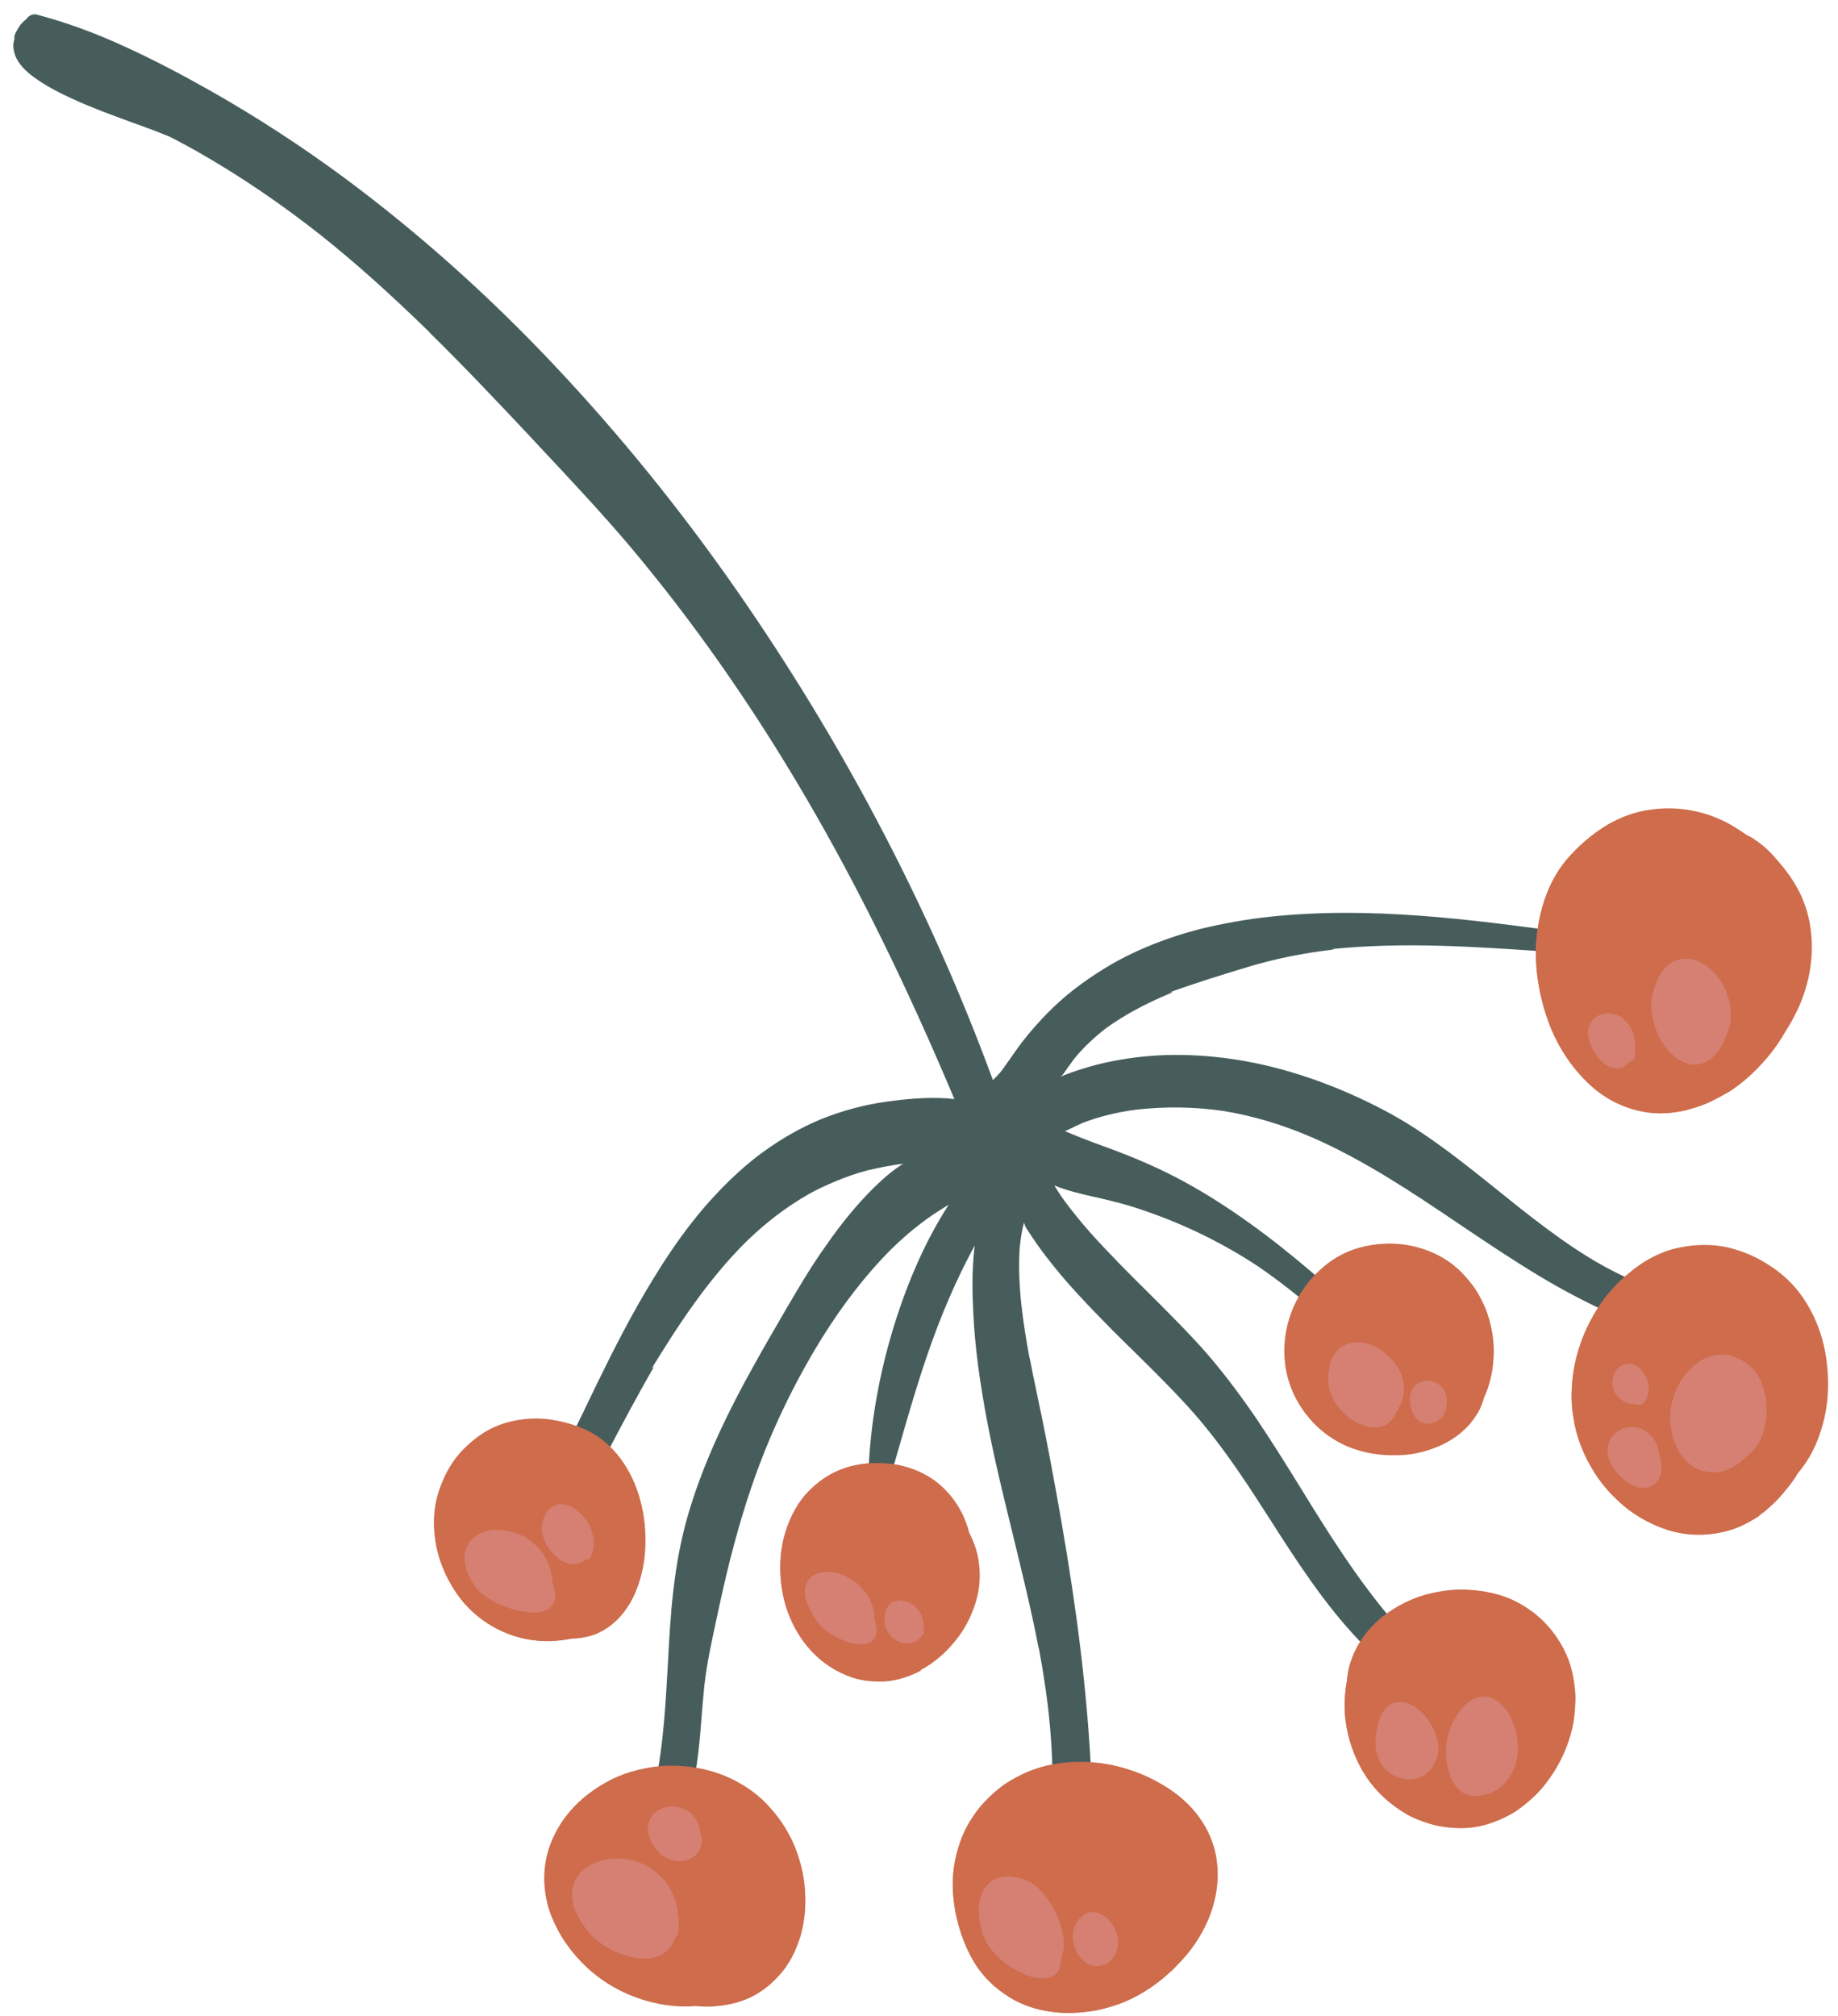 <?xml version="1.0" encoding="UTF-8"?> <svg xmlns="http://www.w3.org/2000/svg" width="93" height="102" viewBox="0 0 93 102" fill="none"> <path d="M54.95 91.14C55.14 91.06 55.26 90.87 55.25 90.67C55.12 87.01 54.71 83.09 53.99 78.68C53.64 76.51 53.24 74.38 52.93 72.77C52.8 72.1 52.66 71.43 52.52 70.77L52.44 70.38C52.32 69.83 52.21 69.29 52.11 68.75L52.08 68.65C51.76 66.9 51.48 65.03 51.59 63.18C51.64 62.67 51.71 62.24 51.81 61.86L51.89 62.08L52.19 62.54C52.54 63.07 52.9 63.55 53.28 64.02C54.04 64.97 54.86 65.84 55.57 66.57C56.05 67.07 56.53 67.55 57.02 68.03L57.33 68.33L57.44 68.44C58.39 69.38 59.47 70.44 60.43 71.53C61.19 72.4 61.92 73.36 62.68 74.47C63.2 75.22 63.69 75.99 64.18 76.75L64.31 76.95L64.77 77.67C66.12 79.76 67.6 81.95 69.52 83.75C69.65 83.87 69.85 83.9 70.02 83.83C70.08 83.8 70.14 83.76 70.19 83.7C70.21 83.68 70.23 83.65 70.26 83.61C70.43 83.45 70.57 83.31 70.71 83.15C70.77 83.09 70.8 82.99 70.8 82.89C70.85 82.82 70.88 82.71 70.87 82.62C70.87 82.46 70.78 82.36 70.71 82.28L70.57 82.12C68.71 79.98 67.16 77.48 65.8 75.27C65.01 73.99 64.29 72.84 63.52 71.7C62.89 70.78 62.26 69.93 61.64 69.17C60.9 68.25 60.09 67.41 59.54 66.85C59.03 66.33 58.52 65.81 58 65.3C57.21 64.52 56.13 63.44 55.16 62.36C54.7 61.84 54.29 61.33 53.9 60.81C53.7 60.54 53.52 60.27 53.35 59.98C53.98 60.24 54.67 60.4 55.28 60.54L55.38 60.56C55.83 60.66 56.27 60.77 56.69 60.88C57.18 61.01 57.67 61.17 58.15 61.34C60.1 62.03 61.96 62.95 63.68 64.09C64.67 64.77 65.62 65.51 66.51 66.29C66.64 66.41 66.84 66.44 67.02 66.37C67.08 66.34 67.14 66.3 67.19 66.25C67.3 66.13 67.34 65.96 67.29 65.79C67.38 65.71 67.42 65.59 67.41 65.46C67.41 65.33 67.35 65.21 67.25 65.13C64.91 63.06 62.87 61.53 60.83 60.31C59.68 59.62 58.44 59.01 57.16 58.5C56.69 58.31 56.22 58.13 55.74 57.96C55.11 57.73 54.49 57.49 53.88 57.23L54.07 57.15C54.29 57.04 54.52 56.93 54.77 56.82C55.6 56.5 56.5 56.27 57.53 56.14C58.99 55.98 60.45 56 61.89 56.21C63.39 56.45 64.93 56.91 66.46 57.58C69.09 58.74 71.47 60.34 73.77 61.89L74.02 62.06C75.21 62.86 76.48 63.71 77.8 64.51C79.12 65.31 80.47 66.01 81.79 66.59C81.88 66.63 81.99 66.62 82.12 66.57C82.27 66.49 82.36 66.39 82.4 66.26C82.45 66.23 82.51 66.21 82.57 66.18C82.57 66.18 82.66 66.14 82.71 66.13C82.86 66.07 82.97 65.93 82.99 65.75C83.09 65.71 83.17 65.6 83.2 65.49C83.23 65.36 83.22 65.23 83.16 65.11C83.1 65 83.01 64.95 82.88 64.89C82.72 64.83 82.55 64.76 82.4 64.69C80.49 63.83 78.8 62.62 76.85 61.08L75.84 60.27C74.58 59.26 73.16 58.11 71.66 57.13C70.8 56.57 69.87 56.06 68.81 55.57C67.76 55.08 66.7 54.67 65.64 54.34C63.44 53.65 61.23 53.33 59.07 53.38C58.01 53.41 56.94 53.54 55.87 53.78C55.13 53.95 54.39 54.18 53.67 54.47L53.78 54.37C53.97 54.1 54.16 53.83 54.36 53.56C54.81 53.01 55.33 52.52 55.94 52.04C56.85 51.38 57.9 50.81 59.16 50.28L59.34 50.2H59.21C60.5 49.73 61.84 49.32 63.09 48.94C64.43 48.53 65.87 48.23 67.5 48.04L67.39 48.02C70.99 47.65 74.63 47.9 78.15 48.14H78.25L78.68 48.18C78.74 48.18 78.81 48.18 78.87 48.15C78.9 48.14 78.93 48.12 78.97 48.1L79.1 48.12C79.15 48.14 79.21 48.12 79.29 48.1C79.36 48.07 79.42 48.03 79.45 47.99C79.54 47.9 79.59 47.78 79.59 47.65C79.59 47.53 79.54 47.4 79.45 47.31C79.35 47.2 79.24 47.17 79.11 47.16C74.54 46.54 69.37 45.84 64.29 46.38C63.06 46.51 61.85 46.73 60.7 47.01C59.82 47.24 58.93 47.53 58.07 47.89C57.83 47.99 57.58 48.1 57.35 48.21C56.34 48.68 55.32 49.31 54.32 50.08C53.41 50.79 52.56 51.65 51.72 52.72C51.52 52.98 51.33 53.26 51.14 53.53L51.07 53.63L51.01 53.71C50.88 53.89 50.76 54.08 50.62 54.25C50.5 54.39 50.37 54.52 50.24 54.65C47.05 45.97 42.68 37.64 37.29 29.89C34.46 25.82 31.37 22.01 28.13 18.57C24.77 14.99 21.18 11.79 17.48 9.04C15.32 7.44 13 5.92 10.57 4.55C9.1 3.72 7.72 3 6.34 2.37C4.78 1.65 3.31 1.12 1.83 0.73C1.75 0.71 1.67 0.73 1.58 0.76C1.52 0.78 1.49 0.81 1.46 0.83C1.41 0.86 1.38 0.9 1.35 0.95C1.16 1.1 1.03 1.24 0.92 1.43C0.88 1.48 0.86 1.54 0.83 1.59C0.74 1.74 0.71 1.85 0.73 1.98C0.71 2.06 0.69 2.1 0.69 2.15C0.65 2.36 0.69 2.55 0.75 2.75C0.8 2.91 0.89 3.08 1.03 3.26C1.17 3.45 1.35 3.61 1.49 3.73C1.67 3.88 1.87 4.02 2.07 4.15C2.5 4.43 2.99 4.69 3.6 4.97C4.61 5.44 5.69 5.83 6.72 6.21L7 6.31C7.44 6.47 7.88 6.63 8.32 6.81C8.47 6.86 8.61 6.93 8.75 7C9.16 7.21 9.56 7.43 9.97 7.66C12.13 8.89 14.22 10.31 16.22 11.89C17.93 13.25 19.67 14.8 21.7 16.78L21.76 16.85C23.49 18.55 25.19 20.35 26.63 21.88L27.31 22.61L27.46 22.77C28.92 24.33 30.43 25.94 31.83 27.59C35.01 31.36 38.03 35.65 40.78 40.36C43.43 44.89 45.88 49.88 48.29 55.61C47.36 55.5 46.3 55.54 44.85 55.74C43.72 55.9 42.59 56.2 41.49 56.65C40.53 57.05 39.56 57.6 38.62 58.28C37.82 58.86 37.02 59.58 36.18 60.48C34.51 62.26 33.22 64.37 32.29 66C31.28 67.78 30.37 69.66 29.57 71.33L29.53 71.42L29.23 72.03L28.89 72.73C28.78 72.96 28.91 73.23 29.11 73.34C29.12 73.42 29.18 73.51 29.26 73.57C29.36 73.66 29.45 73.73 29.55 73.78C29.68 73.85 29.81 73.9 29.99 73.94C30.07 73.96 30.17 73.95 30.25 73.92C30.29 73.9 30.32 73.89 30.35 73.86C30.55 73.78 30.62 73.7 30.68 73.59L30.77 73.41C31.5 72.02 32.29 70.54 33.09 69.15L32.98 69.23C34.31 67.06 35.79 64.78 37.75 62.83C38.77 61.84 39.8 61.06 40.9 60.43C41.32 60.19 41.78 59.98 42.25 59.78C42.77 59.56 43.32 59.37 43.88 59.22C44.47 59.08 45.08 58.96 45.7 58.88C45.22 59.18 44.76 59.56 44.21 60.1C43.39 60.91 42.6 61.86 41.81 63C41.05 64.06 40.4 65.17 39.79 66.21C39.17 67.27 38.56 68.33 37.97 69.4C36.47 72.12 35.46 74.43 34.81 76.66C34.47 77.83 34.23 79.08 34.07 80.47C33.92 81.75 33.85 83.11 33.8 84.09L33.78 84.4C33.65 86.82 33.5 88.99 32.96 91.14C32.93 91.27 32.98 91.41 33.05 91.5C33.13 91.6 33.25 91.67 33.38 91.69C33.47 91.7 33.56 91.69 33.63 91.66C33.66 91.65 33.7 91.63 33.73 91.61C33.73 91.72 33.84 91.89 34.02 91.96C34.14 92.01 34.27 92.01 34.4 91.96C34.52 91.91 34.61 91.82 34.66 91.7C35.24 90.13 35.38 88.46 35.5 86.84C35.54 86.32 35.59 85.79 35.64 85.28C35.76 84.2 36 83.1 36.21 82.12L36.28 81.79C36.58 80.39 36.86 79.18 37.16 78.08C37.68 76.15 38.25 74.47 38.9 72.92C39.49 71.51 40.19 70.09 40.99 68.7C42.26 66.5 43.6 64.71 45.09 63.21C46.03 62.29 46.98 61.55 48 60.96C46.9 62.66 45.99 64.68 45.27 66.97C44.47 69.54 44.02 72.12 43.94 74.62C43.94 74.73 43.94 74.85 44.03 74.97C44.03 75.03 44.03 75.07 44.05 75.1C44.09 75.21 44.19 75.31 44.31 75.37C44.43 75.42 44.56 75.42 44.68 75.37C44.79 75.33 44.91 75.23 44.95 75.1L45.26 74.02L45.3 73.88L45.35 73.71C45.83 72.04 46.32 70.31 46.89 68.64C47.6 66.56 48.39 64.72 49.32 63.02C49.16 64.24 49.2 65.52 49.25 66.49C49.33 68.11 49.56 69.89 49.98 72.08C50.35 74 50.84 75.98 51.27 77.73L51.3 77.86C51.71 79.54 52.18 81.45 52.54 83.32L52.57 83.42C53.07 86.08 53.29 88.43 53.25 90.61C53.23 90.64 53.22 90.69 53.22 90.74C53.21 90.86 53.25 91 53.35 91.11C53.43 91.21 53.54 91.26 53.66 91.26H54.06H54.22H54.38C54.46 91.26 54.54 91.26 54.61 91.22C54.65 91.2 54.69 91.18 54.73 91.15C54.8 91.15 54.85 91.15 54.91 91.12" fill="#465D5C"></path> <path d="M86.26 55.86C86.61 55.72 86.98 55.53 87.39 55.28C88.1 54.84 88.76 54.26 89.41 53.49C89.76 53.08 90.08 52.62 90.36 52.11C90.63 51.7 90.87 51.25 91.07 50.76L91.14 50.58C91.71 49.11 91.8 47.54 91.41 46.17C91.34 45.91 91.25 45.66 91.14 45.41C91 45.1 90.83 44.8 90.69 44.58C90.47 44.23 90.18 43.86 89.82 43.45C89.46 43.04 89.11 42.72 88.74 42.49C88.62 42.41 88.5 42.35 88.37 42.29C88.11 42.1 87.82 41.91 87.51 41.74C86.29 41.06 84.88 40.79 83.54 40.99C83.06 41.05 82.58 41.19 82.11 41.38C81.89 41.47 81.67 41.58 81.46 41.69C80.76 42.08 80.11 42.6 79.47 43.28C78.34 44.49 77.93 46.03 77.79 47.1C77.61 48.47 77.77 49.97 78.25 51.42C78.7 52.8 79.48 54.01 80.49 54.93C81.32 55.69 82.38 56.17 83.45 56.3C84 56.37 84.6 56.33 85.22 56.19C85.61 56.09 85.94 55.99 86.25 55.86" fill="#D58072"></path> <path d="M87.95 77.24C88.29 77.1 88.64 76.91 88.99 76.67C89.48 76.32 89.95 75.87 90.38 75.34C90.57 75.11 90.76 74.85 90.95 74.54C91.06 74.41 91.16 74.28 91.26 74.14C91.73 73.46 92.08 72.66 92.28 71.76C92.47 70.93 92.52 70.04 92.42 69.1C92.32 68.2 92.08 67.34 91.71 66.56C91.32 65.74 90.8 65.06 90.17 64.53C89.86 64.26 89.46 63.99 88.95 63.72C88.53 63.49 88.04 63.31 87.51 63.17C86.67 62.96 85.73 62.96 84.79 63.19C84.54 63.25 84.29 63.33 84.03 63.44C83.46 63.68 82.92 64.01 82.42 64.43C80.97 65.61 79.94 67.41 79.62 69.37C79.55 69.79 79.52 70.24 79.52 70.7C79.52 71.11 79.57 71.54 79.68 72.1C79.84 72.89 80.16 73.68 80.65 74.47C81.08 75.16 81.65 75.79 82.29 76.3C82.91 76.79 83.62 77.16 84.39 77.41C85.12 77.64 85.92 77.7 86.68 77.6C87.12 77.54 87.54 77.43 87.93 77.26" fill="#D58072"></path> <path d="M72.71 73.19C72.8 73.15 72.88 73.12 72.96 73.08C73.3 72.92 73.6 72.73 73.88 72.5C74.02 72.38 74.16 72.25 74.28 72.12C74.42 71.97 74.55 71.79 74.66 71.62C74.84 71.35 74.98 71.04 75.08 70.68C75.35 70.11 75.51 69.45 75.56 68.69C75.6 67.99 75.5 67.23 75.25 66.5C75.14 66.19 75 65.87 74.8 65.51C74.64 65.21 74.42 64.91 74.1 64.56C73.61 64 72.95 63.56 72.2 63.28C71.31 62.94 70.33 62.85 69.38 63.02C68.99 63.08 68.62 63.19 68.27 63.33C67.76 63.54 67.29 63.84 66.88 64.2C65.52 65.39 64.83 67.25 65.07 69.06C65.31 70.9 66.58 72.52 68.32 73.21C69.02 73.49 69.82 73.63 70.68 73.61C71.37 73.6 72.07 73.45 72.7 73.19" fill="#D58072"></path> <path d="M75.81 92.08C76.03 91.99 76.25 91.88 76.45 91.77C76.86 91.54 77.22 91.24 77.49 91C77.81 90.72 78.11 90.38 78.41 89.95C78.94 89.21 79.31 88.37 79.53 87.46C79.62 87.07 79.67 86.65 79.69 86.16C79.71 85.73 79.67 85.27 79.56 84.74C79.39 83.87 78.95 83 78.31 82.29C77.82 81.74 77.21 81.29 76.5 80.96C75.86 80.67 75.15 80.51 74.33 80.46C73.65 80.41 72.91 80.49 72.14 80.7C71.9 80.77 71.66 80.85 71.42 80.95C71 81.12 70.59 81.35 70.19 81.63C69.62 82.03 69.14 82.55 68.76 83.17C68.61 83.42 68.48 83.71 68.34 84.1C68.25 84.36 68.19 84.67 68.15 85.06C68.09 85.36 68.06 85.68 68.04 86.03C68.02 86.46 68.05 86.91 68.14 87.41C68.31 88.31 68.64 89.15 69.14 89.9C69.63 90.64 70.31 91.27 71.11 91.74C71.44 91.94 71.84 92.1 72.36 92.26C72.81 92.39 73.31 92.47 73.85 92.47C74.48 92.47 75.13 92.35 75.79 92.07" fill="#D58072"></path> <path d="M56.88 101.28C57.73 100.93 58.54 100.39 59.24 99.74C59.37 99.62 59.49 99.49 59.61 99.36C59.69 99.29 59.76 99.21 59.83 99.13C60.43 98.48 60.92 97.68 61.24 96.82C61.55 95.95 61.66 95.09 61.56 94.26C61.46 93.39 61.11 92.55 60.55 91.81C59.97 91.06 59.13 90.43 58.06 89.93C57.21 89.54 56.33 89.29 55.43 89.2C54.61 89.12 53.77 89.17 52.93 89.37C52.61 89.45 52.31 89.55 52.02 89.67C51.61 89.84 51.2 90.07 50.8 90.34C50.51 90.55 50.24 90.78 49.95 91.06C49.68 91.33 49.45 91.61 49.2 91.99C48.8 92.58 48.5 93.34 48.33 94.16C48.17 94.97 48.18 95.85 48.36 96.75C48.55 97.74 48.89 98.62 49.36 99.37C49.77 100.02 50.34 100.58 51.06 101.03C51.67 101.41 52.41 101.67 53.19 101.78C53.91 101.88 54.68 101.86 55.53 101.69C55.99 101.6 56.44 101.46 56.87 101.28" fill="#D58072"></path> <path d="M46.13 84.69C46.28 84.63 46.43 84.56 46.57 84.48C47.22 84.15 47.83 83.63 48.35 82.97C48.83 82.37 49.2 81.63 49.4 80.85C49.55 80.29 49.58 79.67 49.5 79.07C49.44 78.56 49.27 78.06 49.01 77.56C48.96 77.4 48.91 77.23 48.85 77.07C48.6 76.38 48.2 75.77 47.67 75.26C47.17 74.77 46.48 74.4 45.69 74.19C45.34 74.1 44.95 74.05 44.46 74.04C44.01 74.02 43.54 74.07 43.02 74.2C42.82 74.25 42.62 74.32 42.43 74.4C41.87 74.63 41.35 75 40.9 75.46C40.38 75.99 39.99 76.69 39.72 77.56C39.49 78.32 39.42 79.17 39.51 80.04C39.69 81.83 40.61 83.43 41.97 84.31C42.3 84.53 42.67 84.71 43.08 84.85C43.44 84.98 43.83 85.04 44.31 85.05C44.88 85.07 45.49 84.95 46.11 84.69" fill="#D58072"></path> <path d="M37.78 101.12C38.41 100.86 38.98 100.44 39.45 99.9C39.9 99.39 40.25 98.73 40.5 97.93C40.7 97.24 40.78 96.46 40.72 95.63C40.67 94.85 40.47 94.05 40.14 93.3C39.81 92.54 39.35 91.86 38.76 91.26C38.2 90.68 37.47 90.2 36.64 89.86C35.9 89.56 35.09 89.39 34.22 89.36C33.48 89.33 32.69 89.44 31.89 89.68C31.69 89.74 31.5 89.81 31.31 89.89C30.8 90.1 30.32 90.38 29.88 90.71C28.65 91.61 27.83 92.92 27.61 94.3C27.5 95.04 27.56 95.81 27.79 96.58C27.89 96.91 28.05 97.27 28.28 97.71C28.49 98.1 28.75 98.48 29.09 98.89C30.16 100.16 31.67 101.05 33.35 101.37C33.95 101.49 34.57 101.53 35.18 101.48C35.6 101.51 35.96 101.51 36.3 101.48C36.75 101.44 37.18 101.34 37.58 101.19C37.64 101.17 37.71 101.14 37.77 101.12" fill="#D58072"></path> <path d="M30.18 82.65C30.73 82.42 31.22 82.02 31.61 81.49C32.01 80.95 32.31 80.27 32.48 79.47C32.64 78.75 32.68 77.96 32.6 77.12C32.43 75.41 31.7 73.9 30.6 72.97C30.35 72.76 30.04 72.56 29.67 72.38C29.2 72.16 28.69 72 28.16 71.89C27.3 71.72 26.39 71.76 25.52 72.03C25.39 72.07 25.27 72.12 25.14 72.17C24.53 72.42 23.97 72.82 23.45 73.34C22.92 73.87 22.5 74.58 22.22 75.44C21.96 76.21 21.9 77.08 22.04 77.97C22.18 78.89 22.54 79.78 23.11 80.62C24.03 81.95 25.54 82.84 27.14 83C27.71 83.06 28.3 83.02 28.89 82.9C29.28 82.9 29.65 82.83 29.98 82.72C30.04 82.7 30.1 82.67 30.16 82.65" fill="#D58072"></path> <path d="M87.4 55.3C88.12 54.85 88.78 54.27 89.43 53.5C89.78 53.09 90.1 52.62 90.39 52.11C90.65 51.71 90.89 51.26 91.1 50.76L91.17 50.58C91.74 49.11 91.83 47.54 91.44 46.15C91.37 45.89 91.27 45.64 91.17 45.39C91.03 45.08 90.86 44.78 90.72 44.56C90.5 44.21 90.21 43.84 89.85 43.43C89.49 43.01 89.13 42.7 88.77 42.47C88.65 42.38 88.53 42.32 88.4 42.26C88.14 42.08 87.85 41.89 87.54 41.71C86.32 41.03 84.91 40.77 83.56 40.96C83.07 41.02 82.59 41.15 82.12 41.34C81.9 41.43 81.68 41.54 81.47 41.65C80.77 42.05 80.11 42.57 79.48 43.25C78.34 44.46 77.94 46 77.79 47.08C77.6 48.45 77.76 49.95 78.25 51.41C78.7 52.78 79.48 54 80.49 54.92C81.33 55.69 82.39 56.17 83.47 56.29C84.02 56.36 84.62 56.32 85.25 56.19C85.66 56.08 85.99 55.98 86.28 55.86C86.61 55.72 86.98 55.53 87.41 55.28M85.43 48.51C85.7 48.54 85.96 48.63 86.2 48.78C86.44 48.93 86.66 49.12 86.84 49.34C87.05 49.59 87.23 49.88 87.35 50.19C87.47 50.48 87.55 50.8 87.57 51.11C87.59 51.46 87.57 51.81 87.45 52.14C87.41 52.26 87.37 52.37 87.32 52.47C87.3 52.54 87.28 52.6 87.25 52.66C87.16 52.84 87.06 53.03 86.93 53.2C86.82 53.33 86.7 53.47 86.57 53.57C86.47 53.64 86.35 53.72 86.24 53.77L86.18 53.79C86.03 53.84 85.88 53.87 85.72 53.87C85.59 53.87 85.45 53.84 85.32 53.8C85.03 53.7 84.79 53.53 84.57 53.32C84.31 53.07 84.1 52.76 83.94 52.44C83.78 52.12 83.66 51.77 83.6 51.42C83.54 51.05 83.53 50.66 83.62 50.29C83.72 49.93 83.83 49.56 84.04 49.25C84.21 49 84.42 48.76 84.7 48.63L84.76 48.61C84.96 48.53 85.19 48.49 85.41 48.51M82.41 53.75C82.36 53.81 82.3 53.87 82.24 53.92C82.18 53.96 82.12 53.99 82.07 54.01C82.04 54.02 82.01 54.03 81.98 54.04C81.9 54.06 81.82 54.07 81.75 54.06C81.54 54.04 81.34 53.95 81.17 53.82C80.94 53.62 80.75 53.39 80.61 53.13C80.55 53.02 80.49 52.91 80.45 52.79C80.42 52.69 80.39 52.6 80.37 52.5C80.34 52.31 80.34 52.12 80.4 51.93C80.46 51.78 80.54 51.63 80.67 51.52C80.8 51.41 80.94 51.34 81.1 51.3C81.19 51.28 81.28 51.27 81.37 51.27C81.45 51.27 81.52 51.27 81.6 51.29C81.77 51.33 81.95 51.4 82.09 51.51C82.25 51.64 82.38 51.78 82.49 51.96C82.61 52.17 82.69 52.41 82.72 52.66C82.75 52.94 82.74 53.21 82.71 53.5C82.7 53.61 82.6 53.7 82.49 53.7C82.47 53.73 82.45 53.75 82.43 53.78" fill="#CE6C4C"></path> <path d="M89.01 76.69C89.5 76.33 89.98 75.88 90.4 75.34C90.58 75.13 90.77 74.88 90.97 74.54C91.07 74.41 91.18 74.28 91.28 74.14C91.76 73.47 92.1 72.66 92.31 71.75C92.5 70.93 92.55 70.04 92.45 69.09C92.36 68.18 92.12 67.32 91.74 66.54C91.34 65.72 90.82 65.03 90.19 64.51C89.89 64.25 89.49 63.98 88.97 63.69C88.55 63.47 88.06 63.28 87.53 63.14C86.69 62.93 85.74 62.94 84.8 63.16C84.54 63.22 84.29 63.3 84.04 63.41C83.48 63.64 82.93 63.98 82.43 64.41C80.97 65.59 79.95 67.39 79.62 69.36C79.55 69.78 79.52 70.23 79.52 70.69C79.52 71.11 79.57 71.54 79.68 72.09C79.84 72.88 80.17 73.68 80.65 74.46C81.08 75.15 81.65 75.78 82.3 76.3C82.92 76.79 83.63 77.17 84.41 77.42C85.14 77.65 85.94 77.71 86.71 77.6C87.16 77.54 87.58 77.43 87.97 77.27C88.28 77.14 88.63 76.95 89.02 76.7M86.51 68.63C86.62 68.6 86.73 68.56 86.85 68.55C86.93 68.54 87.02 68.53 87.1 68.54C87.29 68.54 87.47 68.56 87.65 68.62C87.84 68.68 88.03 68.76 88.21 68.87C88.37 68.97 88.54 69.09 88.67 69.23C88.82 69.39 88.94 69.57 89.04 69.76C89.13 69.95 89.21 70.15 89.26 70.35C89.37 70.74 89.41 71.16 89.38 71.56C89.36 71.82 89.32 72.07 89.26 72.32C89.21 72.51 89.15 72.7 89.06 72.87C88.98 73.03 88.88 73.2 88.76 73.34C88.7 73.4 88.65 73.47 88.59 73.52C88.52 73.59 88.44 73.64 88.37 73.7C88.37 73.7 88.35 73.71 88.34 73.72C88.29 73.78 88.23 73.84 88.17 73.89C88.04 74 87.91 74.1 87.76 74.19C87.68 74.24 87.59 74.28 87.5 74.32C87.42 74.35 87.35 74.38 87.27 74.41C87.13 74.45 86.98 74.49 86.83 74.49C86.69 74.49 86.54 74.5 86.4 74.47C86.25 74.45 86.11 74.41 85.98 74.36C85.67 74.23 85.39 74.03 85.18 73.76C85.07 73.63 84.97 73.48 84.89 73.33C84.8 73.14 84.72 72.96 84.66 72.75C84.58 72.5 84.54 72.24 84.52 71.98C84.51 71.79 84.5 71.61 84.52 71.42C84.57 71.02 84.67 70.62 84.84 70.25C85.03 69.87 85.26 69.51 85.57 69.22C85.71 69.08 85.87 68.96 86.04 68.85C86.14 68.79 86.25 68.73 86.36 68.68C86.42 68.66 86.47 68.64 86.53 68.62M82.94 72.26C83.29 72.36 83.56 72.61 83.74 72.92C83.87 73.16 83.95 73.43 83.98 73.7C84.04 73.88 84.08 74.07 84.07 74.27C84.07 74.41 84.05 74.55 84.01 74.67C83.98 74.76 83.94 74.85 83.88 74.92C83.81 75.01 83.73 75.09 83.63 75.16C83.59 75.18 83.55 75.2 83.51 75.22C83.47 75.24 83.43 75.25 83.38 75.26C83.26 75.29 83.13 75.3 83.01 75.28C82.91 75.26 82.79 75.24 82.69 75.19C82.54 75.12 82.38 75.04 82.26 74.94C82.15 74.85 82.05 74.76 81.94 74.65C81.77 74.47 81.61 74.27 81.5 74.05C81.34 73.73 81.27 73.35 81.4 73C81.51 72.71 81.73 72.46 82.02 72.33L82.06 72.31C82.34 72.19 82.65 72.17 82.94 72.25M82.43 68.98C82.54 68.99 82.64 69.02 82.74 69.07C82.84 69.12 82.93 69.19 83.01 69.27C83.1 69.36 83.18 69.46 83.24 69.57C83.3 69.69 83.36 69.8 83.38 69.93C83.41 70.06 83.43 70.19 83.42 70.32C83.41 70.45 83.39 70.59 83.32 70.71C83.32 70.72 83.31 70.73 83.3 70.75C83.3 70.82 83.25 70.88 83.2 70.92C83.18 70.95 83.16 70.97 83.14 71C83.12 71.03 83.08 71.05 83.05 71.07C82.98 71.1 82.9 71.09 82.83 71.05C82.8 71.05 82.77 71.05 82.74 71.05C82.66 71.05 82.58 71.05 82.49 71.03C82.44 71.02 82.39 71 82.34 70.99C82.08 70.88 81.84 70.71 81.71 70.46C81.67 70.38 81.64 70.31 81.62 70.23C81.6 70.17 81.59 70.11 81.58 70.04C81.58 69.96 81.58 69.87 81.59 69.78L81.63 69.63C81.66 69.54 81.7 69.45 81.75 69.38C81.78 69.33 81.82 69.28 81.86 69.24C81.9 69.19 81.96 69.14 82.02 69.11C82.06 69.09 82.09 69.07 82.13 69.05C82.23 69.02 82.33 68.99 82.44 69" fill="#CE6C4C"></path> <path d="M72.97 73.1C73.32 72.93 73.62 72.74 73.9 72.51C74.04 72.39 74.18 72.26 74.3 72.13C74.44 71.98 74.57 71.8 74.68 71.63C74.86 71.38 75 71.06 75.1 70.69C75.37 70.11 75.53 69.46 75.57 68.69C75.62 67.98 75.51 67.22 75.27 66.49C75.17 66.18 75.02 65.87 74.82 65.5C74.65 65.19 74.42 64.89 74.11 64.55C73.62 63.99 72.96 63.54 72.2 63.26C71.3 62.93 70.32 62.84 69.37 63C68.97 63.06 68.59 63.17 68.25 63.31C67.74 63.52 67.27 63.82 66.85 64.2C65.49 65.39 64.79 67.25 65.03 69.06C65.27 70.9 66.55 72.54 68.29 73.23C69 73.51 69.8 73.65 70.66 73.63C71.36 73.63 72.06 73.48 72.69 73.22C72.78 73.18 72.86 73.15 72.94 73.11M72.68 71.91C72.68 71.91 72.61 71.95 72.58 71.97C72.5 72 72.41 72.02 72.32 72.04C72.24 72.04 72.17 72.04 72.09 72.02C72.04 72.01 71.99 71.99 71.95 71.98C71.91 71.96 71.86 71.93 71.82 71.91C71.79 71.89 71.77 71.87 71.75 71.86C71.71 71.82 71.68 71.79 71.64 71.75C71.52 71.59 71.43 71.42 71.39 71.23C71.36 71.07 71.33 70.89 71.34 70.72C71.37 70.48 71.44 70.24 71.63 70.08C71.8 69.93 72.03 69.84 72.27 69.86C72.37 69.87 72.49 69.89 72.59 69.93C72.69 69.98 72.78 70.03 72.87 70.1C72.95 70.17 73.03 70.27 73.08 70.36C73.14 70.47 73.19 70.59 73.2 70.71C73.22 70.85 73.22 71 73.2 71.14C73.18 71.23 73.16 71.32 73.13 71.41C73.1 71.49 73.07 71.56 73.03 71.64C73 71.71 72.93 71.76 72.86 71.78C72.81 71.84 72.75 71.88 72.68 71.92M68.42 67.93C68.65 67.9 68.88 67.91 69.1 67.96C69.34 68.02 69.57 68.12 69.77 68.24C69.99 68.38 70.2 68.54 70.38 68.73C70.56 68.93 70.72 69.14 70.83 69.38C70.94 69.61 71.02 69.87 71.03 70.14C71.04 70.41 71.02 70.68 70.92 70.93C70.86 71.08 70.8 71.22 70.71 71.36C70.7 71.38 70.68 71.4 70.67 71.42C70.66 71.45 70.65 71.48 70.63 71.5C70.6 71.57 70.56 71.64 70.52 71.71C70.47 71.78 70.43 71.84 70.37 71.9C70.32 71.95 70.27 72 70.21 72.03C70.16 72.06 70.11 72.1 70.05 72.12H70.03C69.92 72.17 69.8 72.21 69.68 72.22C69.53 72.22 69.37 72.22 69.23 72.19C69.1 72.16 68.97 72.12 68.84 72.07C68.68 72 68.53 71.92 68.39 71.82C68.25 71.73 68.13 71.62 68.01 71.51C67.53 71.06 67.18 70.42 67.2 69.75C67.2 69.55 67.22 69.35 67.27 69.15C67.3 69.02 67.33 68.89 67.38 68.78C67.44 68.66 67.5 68.53 67.59 68.42C67.66 68.34 67.73 68.26 67.81 68.2C67.91 68.12 68.02 68.06 68.14 68.01C68.23 67.97 68.32 67.95 68.41 67.93" fill="#CE6C4C"></path> <path d="M76.46 91.79C76.87 91.56 77.23 91.25 77.5 91.01C77.83 90.72 78.13 90.38 78.42 89.96C78.95 89.22 79.33 88.38 79.55 87.47C79.64 87.08 79.69 86.66 79.71 86.16C79.73 85.73 79.69 85.27 79.58 84.73C79.41 83.86 78.96 82.99 78.33 82.28C77.85 81.73 77.24 81.28 76.52 80.94C75.87 80.65 75.16 80.49 74.34 80.44C73.67 80.39 72.93 80.47 72.14 80.68C71.9 80.75 71.66 80.83 71.43 80.93C71.01 81.11 70.6 81.33 70.2 81.62C69.64 82.02 69.15 82.53 68.76 83.16C68.61 83.41 68.47 83.7 68.34 84.09C68.24 84.36 68.19 84.67 68.15 85.06C68.09 85.37 68.06 85.69 68.04 86.03C68.02 86.46 68.05 86.91 68.14 87.42C68.31 88.32 68.64 89.16 69.14 89.92C69.64 90.66 70.33 91.3 71.13 91.77C71.46 91.97 71.86 92.13 72.37 92.29C72.83 92.42 73.33 92.49 73.87 92.5C74.51 92.51 75.16 92.38 75.82 92.1C76.04 92.01 76.25 91.9 76.46 91.79ZM75.08 85.83C75.3 85.83 75.51 85.91 75.69 86.02C75.87 86.14 76.04 86.29 76.17 86.46C76.33 86.67 76.47 86.91 76.56 87.16C76.65 87.41 76.73 87.66 76.76 87.93C76.8 88.22 76.81 88.52 76.78 88.81C76.74 89.08 76.68 89.35 76.56 89.59C76.44 89.84 76.29 90.06 76.1 90.26C76 90.36 75.89 90.46 75.76 90.54C75.63 90.62 75.5 90.7 75.36 90.77C75.36 90.77 75.26 90.79 75.21 90.77C75.17 90.79 75.14 90.8 75.1 90.81C75.02 90.83 74.95 90.85 74.87 90.86C74.72 90.88 74.57 90.89 74.42 90.86C74.29 90.83 74.17 90.79 74.05 90.72C73.93 90.65 73.82 90.56 73.73 90.46C73.52 90.21 73.38 89.9 73.29 89.58C73.2 89.25 73.16 88.9 73.17 88.56C73.17 88.36 73.19 88.15 73.23 87.96C73.26 87.81 73.3 87.66 73.35 87.52C73.42 87.35 73.49 87.17 73.59 87.01C73.67 86.86 73.75 86.72 73.86 86.58C74.03 86.35 74.23 86.14 74.49 86C74.53 85.98 74.58 85.95 74.62 85.94C74.77 85.88 74.93 85.85 75.09 85.85M70.57 86.15C70.67 86.12 70.77 86.11 70.87 86.11C71.08 86.11 71.27 86.18 71.45 86.28C71.66 86.39 71.84 86.54 72 86.71C72.18 86.89 72.33 87.1 72.45 87.32C72.57 87.54 72.67 87.77 72.73 88.02C72.75 88.13 72.78 88.25 72.78 88.37C72.78 88.48 72.78 88.6 72.77 88.71C72.75 88.82 72.73 88.93 72.68 89.03C72.64 89.11 72.6 89.2 72.55 89.27C72.49 89.4 72.42 89.51 72.33 89.61C72.24 89.71 72.14 89.79 72.03 89.85C71.98 89.87 71.93 89.9 71.88 89.92C71.43 90.11 70.89 90.05 70.46 89.8C70.18 89.63 69.94 89.38 69.8 89.08C69.64 88.75 69.57 88.38 69.6 88.01C69.61 87.8 69.64 87.58 69.69 87.37C69.73 87.22 69.77 87.06 69.83 86.91C69.88 86.79 69.94 86.67 70.02 86.56C70.09 86.47 70.16 86.38 70.25 86.31C70.32 86.26 70.39 86.21 70.47 86.18C70.5 86.17 70.53 86.16 70.56 86.15" fill="#CE6C4C"></path> <path d="M59.25 99.75C59.38 99.63 59.5 99.5 59.62 99.37C59.7 99.3 59.77 99.22 59.84 99.14C60.44 98.49 60.93 97.69 61.26 96.82C61.57 95.93 61.68 95.07 61.58 94.25C61.49 93.38 61.14 92.53 60.56 91.79C59.98 91.04 59.15 90.41 58.07 89.9C57.21 89.51 56.32 89.26 55.43 89.18C54.62 89.09 53.77 89.15 52.92 89.34C52.57 89.43 52.28 89.53 52.01 89.64C51.61 89.81 51.19 90.03 50.78 90.31C50.48 90.53 50.21 90.76 49.94 91.04C49.65 91.32 49.42 91.61 49.19 91.97C48.78 92.57 48.48 93.33 48.32 94.15C48.16 94.95 48.17 95.83 48.34 96.75C48.54 97.75 48.88 98.63 49.34 99.37C49.76 100.03 50.33 100.59 51.05 101.04C51.66 101.43 52.4 101.69 53.19 101.79C53.9 101.89 54.66 101.87 55.53 101.71C56.03 101.6 56.48 101.46 56.88 101.3C57.72 100.95 58.54 100.41 59.24 99.75M55.39 96.75C55.53 96.77 55.66 96.81 55.79 96.89C55.92 96.96 56.04 97.06 56.13 97.17C56.24 97.29 56.33 97.43 56.4 97.58C56.47 97.73 56.53 97.89 56.55 98.05C56.57 98.21 56.58 98.38 56.55 98.54C56.51 98.7 56.47 98.85 56.38 98.98C56.28 99.13 56.15 99.25 56.01 99.36C55.99 99.38 55.98 99.38 55.96 99.39C55.92 99.4 55.89 99.41 55.86 99.41C55.85 99.41 55.84 99.41 55.84 99.41C55.77 99.43 55.7 99.46 55.63 99.47C55.47 99.49 55.3 99.49 55.15 99.42C55 99.35 54.86 99.26 54.74 99.13C54.62 99 54.5 98.84 54.43 98.67C54.29 98.34 54.22 97.95 54.33 97.59C54.36 97.49 54.4 97.4 54.45 97.31C54.5 97.24 54.54 97.15 54.61 97.09C54.68 97.02 54.74 96.95 54.82 96.9C54.87 96.87 54.93 96.83 54.99 96.8C55.12 96.75 55.26 96.72 55.4 96.73M50.56 95C50.74 94.94 50.94 94.93 51.13 94.95C51.39 94.97 51.65 95.03 51.89 95.12C52.17 95.23 52.41 95.41 52.62 95.62C52.87 95.87 53.07 96.14 53.24 96.45C53.44 96.78 53.59 97.13 53.7 97.51C53.79 97.81 53.84 98.13 53.83 98.45C53.83 98.63 53.79 98.81 53.73 98.98C53.72 99.07 53.7 99.15 53.67 99.23C53.67 99.3 53.67 99.38 53.65 99.45C53.61 99.68 53.46 99.88 53.26 99.99C53.23 100 53.21 100.02 53.18 100.03C53.08 100.07 52.97 100.1 52.86 100.1C52.73 100.1 52.59 100.1 52.45 100.08C52.13 100.02 51.81 99.9 51.52 99.75C51.17 99.56 50.83 99.34 50.54 99.06C50.29 98.82 50.06 98.56 49.9 98.25C49.79 98.04 49.71 97.83 49.66 97.6C49.6 97.36 49.54 97.12 49.53 96.87C49.53 96.66 49.52 96.45 49.56 96.25C49.59 96.07 49.64 95.87 49.73 95.71C49.78 95.61 49.84 95.51 49.91 95.42C49.96 95.36 50.02 95.3 50.08 95.25C50.14 95.2 50.21 95.15 50.29 95.11C50.32 95.09 50.35 95.08 50.39 95.07C50.45 95.05 50.51 95.03 50.57 95.01" fill="#CE6C4C"></path> <path d="M46.58 84.5C47.23 84.16 47.85 83.64 48.37 82.98C48.86 82.38 49.22 81.64 49.43 80.86C49.58 80.28 49.61 79.66 49.53 79.07C49.47 78.56 49.3 78.05 49.04 77.55C49 77.39 48.95 77.22 48.89 77.06C48.64 76.37 48.24 75.76 47.7 75.25C47.19 74.76 46.51 74.39 45.72 74.18C45.37 74.09 44.98 74.04 44.49 74.03C44.05 74.01 43.57 74.06 43.04 74.19C42.84 74.24 42.64 74.31 42.45 74.39C41.9 74.62 41.37 74.99 40.92 75.46C40.4 75.99 40 76.7 39.74 77.56C39.51 78.31 39.44 79.17 39.53 80.04C39.71 81.84 40.63 83.44 42 84.33C42.31 84.54 42.68 84.72 43.12 84.88C43.5 85 43.89 85.07 44.36 85.08C44.94 85.11 45.55 84.99 46.17 84.73C46.32 84.67 46.47 84.6 46.61 84.52M45.31 81.02C45.37 81 45.44 80.99 45.51 80.98C45.56 80.98 45.6 80.98 45.64 80.98C45.76 81 45.89 81.02 45.99 81.08C46.08 81.13 46.17 81.17 46.25 81.24C46.31 81.29 46.37 81.35 46.42 81.41C46.46 81.45 46.5 81.5 46.53 81.55C46.61 81.66 46.66 81.79 46.69 81.91C46.71 82.01 46.73 82.1 46.73 82.2C46.73 82.25 46.73 82.31 46.73 82.36C46.73 82.38 46.73 82.4 46.73 82.42C46.78 82.5 46.77 82.59 46.72 82.67C46.66 82.76 46.6 82.85 46.52 82.91C46.46 82.96 46.4 83.01 46.33 83.04C46.3 83.06 46.26 83.08 46.23 83.09C46.2 83.1 46.16 83.12 46.12 83.12C46.06 83.14 45.99 83.15 45.91 83.15C45.82 83.15 45.73 83.14 45.64 83.12C45.58 83.11 45.53 83.09 45.48 83.07C45.34 83 45.21 82.93 45.11 82.82C45.04 82.75 44.98 82.68 44.93 82.59C44.89 82.52 44.85 82.45 44.82 82.37C44.79 82.27 44.76 82.16 44.75 82.06C44.75 81.99 44.75 81.93 44.75 81.86C44.77 81.61 44.83 81.36 45.01 81.18C45.06 81.13 45.11 81.09 45.17 81.05C45.19 81.04 45.22 81.02 45.24 81.01C45.26 81.01 45.28 81 45.29 80.99M41.56 79.55C41.76 79.52 41.96 79.52 42.16 79.55C42.38 79.59 42.6 79.66 42.81 79.76C43.02 79.87 43.24 79.99 43.42 80.16C43.61 80.34 43.77 80.52 43.91 80.74C44.05 80.97 44.15 81.22 44.2 81.48C44.23 81.64 44.25 81.81 44.25 81.97C44.33 82.2 44.39 82.45 44.33 82.69C44.31 82.8 44.25 82.9 44.18 82.98C44.12 83.04 44.05 83.1 43.97 83.13H43.95C43.83 83.18 43.71 83.2 43.59 83.2C43.47 83.2 43.35 83.2 43.24 83.17C42.94 83.11 42.65 83.01 42.38 82.87C42.11 82.73 41.84 82.58 41.63 82.37C41.52 82.26 41.41 82.15 41.33 82.02C41.24 81.88 41.15 81.75 41.07 81.6C40.93 81.35 40.8 81.08 40.75 80.79C40.72 80.59 40.71 80.38 40.78 80.18C40.84 80.02 40.94 79.86 41.07 79.76C41.14 79.71 41.23 79.66 41.31 79.63C41.39 79.6 41.48 79.57 41.57 79.55" fill="#CE6C4C"></path> <path d="M39.46 99.91C39.91 99.41 40.27 98.74 40.51 97.94C40.71 97.23 40.79 96.45 40.73 95.64C40.68 94.85 40.48 94.05 40.16 93.3C39.83 92.55 39.36 91.86 38.77 91.25C38.22 90.68 37.49 90.19 36.65 89.84C35.9 89.54 35.09 89.37 34.22 89.34C33.47 89.31 32.69 89.42 31.88 89.66C31.68 89.72 31.49 89.79 31.3 89.87C30.8 90.08 30.32 90.36 29.86 90.7C28.63 91.6 27.8 92.91 27.59 94.3C27.48 95.05 27.54 95.82 27.77 96.59C27.87 96.91 28.02 97.26 28.26 97.72C28.47 98.1 28.73 98.49 29.08 98.9C30.15 100.18 31.66 101.06 33.35 101.39C33.96 101.51 34.58 101.55 35.18 101.5C35.61 101.54 35.97 101.54 36.3 101.5C36.75 101.46 37.18 101.37 37.59 101.22C37.65 101.2 37.72 101.17 37.78 101.15C38.4 100.89 38.98 100.46 39.45 99.92M31.36 94.04C31.63 94.05 31.9 94.1 32.16 94.17C32.4 94.25 32.64 94.34 32.86 94.48C33.34 94.78 33.75 95.2 33.99 95.71C34.14 96.02 34.24 96.35 34.29 96.69C34.31 96.86 34.34 97.03 34.34 97.2C34.34 97.4 34.34 97.6 34.32 97.8C34.32 97.89 34.26 97.97 34.18 98.01C34.16 98.06 34.14 98.11 34.12 98.17C34.08 98.26 34.03 98.35 33.98 98.43C33.94 98.5 33.88 98.57 33.83 98.63C33.75 98.71 33.67 98.78 33.57 98.84C33.49 98.89 33.41 98.93 33.33 98.96C33.18 99.02 33.02 99.06 32.85 99.08C32.42 99.13 31.98 99.06 31.57 98.92C31.17 98.78 30.79 98.61 30.45 98.36C30.27 98.23 30.09 98.1 29.94 97.93C29.82 97.8 29.7 97.66 29.59 97.52C29.4 97.26 29.23 96.98 29.11 96.68C29.05 96.53 29 96.39 28.98 96.23C28.96 96.12 28.94 95.99 28.94 95.87C28.94 95.65 28.98 95.44 29.06 95.24C29.14 95.04 29.27 94.84 29.43 94.69C29.58 94.54 29.76 94.41 29.95 94.32C29.99 94.3 30.04 94.28 30.08 94.26C30.48 94.09 30.93 94.01 31.36 94.04ZM33.69 91.45C33.84 91.41 34.01 91.39 34.17 91.41C34.35 91.43 34.54 91.47 34.7 91.56C34.85 91.65 34.99 91.75 35.1 91.89C35.3 92.13 35.4 92.42 35.44 92.73C35.47 92.81 35.49 92.89 35.5 92.98C35.53 93.16 35.5 93.34 35.44 93.51C35.34 93.78 35.12 93.97 34.86 94.07C34.77 94.11 34.68 94.13 34.58 94.15C34.46 94.17 34.34 94.17 34.22 94.15C34.12 94.15 34.02 94.12 33.93 94.09C33.73 94.01 33.54 93.92 33.39 93.77C33.19 93.58 33.03 93.35 32.92 93.1C32.88 93.01 32.84 92.91 32.82 92.82C32.8 92.73 32.78 92.64 32.78 92.55C32.78 92.37 32.81 92.18 32.9 92.02C32.97 91.88 33.07 91.77 33.19 91.67C33.27 91.61 33.35 91.56 33.44 91.52C33.46 91.51 33.49 91.5 33.51 91.49C33.56 91.47 33.61 91.45 33.66 91.44" fill="#CE6C4C"></path> <path d="M31.62 81.5C32.03 80.96 32.32 80.27 32.5 79.47C32.66 78.75 32.7 77.95 32.62 77.12C32.45 75.4 31.72 73.89 30.61 72.96C30.36 72.74 30.05 72.54 29.68 72.36C29.21 72.14 28.7 71.98 28.17 71.88C27.31 71.7 26.39 71.75 25.52 72.01C25.39 72.05 25.27 72.1 25.14 72.15C24.53 72.4 23.97 72.8 23.45 73.33C22.91 73.87 22.5 74.57 22.21 75.43C21.95 76.2 21.89 77.08 22.03 77.97C22.17 78.89 22.53 79.79 23.11 80.63C24.03 81.97 25.54 82.86 27.16 83.01C27.73 83.07 28.32 83.03 28.92 82.91C29.32 82.89 29.69 82.84 30.01 82.73C30.07 82.71 30.13 82.69 30.19 82.66C30.74 82.43 31.24 82.02 31.63 81.49M25.18 77.41C25.44 77.41 25.7 77.45 25.95 77.52C26.24 77.61 26.52 77.72 26.76 77.9C26.99 78.06 27.2 78.25 27.38 78.48C27.59 78.75 27.75 79.06 27.84 79.38C27.91 79.63 27.95 79.88 27.96 80.13C27.97 80.16 27.99 80.2 28 80.23C28.09 80.51 28.15 80.82 28.02 81.09C27.93 81.27 27.78 81.41 27.59 81.48L27.52 81.51C27.23 81.61 26.92 81.6 26.61 81.56C26.27 81.52 25.93 81.43 25.61 81.31C25.26 81.18 24.92 81.02 24.62 80.81C24.39 80.64 24.16 80.47 24.01 80.23C23.89 80.04 23.78 79.85 23.69 79.65C23.63 79.52 23.58 79.37 23.55 79.22C23.5 78.98 23.47 78.73 23.54 78.48C23.6 78.26 23.7 78.04 23.88 77.88C24.03 77.74 24.2 77.63 24.38 77.55L24.43 77.53C24.68 77.44 24.94 77.4 25.19 77.4M29.5 78.99C29.5 78.99 29.4 79.05 29.34 79.08C29.31 79.09 29.27 79.1 29.24 79.11C29.17 79.12 29.1 79.14 29.03 79.14C28.85 79.14 28.68 79.1 28.53 79.02C28.35 78.93 28.18 78.82 28.04 78.67C27.89 78.52 27.75 78.35 27.65 78.16C27.6 78.06 27.54 77.95 27.51 77.84C27.48 77.75 27.46 77.66 27.44 77.57C27.4 77.38 27.42 77.18 27.46 76.99C27.51 76.8 27.58 76.62 27.69 76.46C27.79 76.33 27.91 76.23 28.06 76.17C28.2 76.11 28.35 76.09 28.49 76.11C28.58 76.11 28.67 76.14 28.75 76.17C28.81 76.19 28.88 76.22 28.94 76.25C29.1 76.34 29.25 76.45 29.38 76.58C29.52 76.72 29.65 76.87 29.75 77.04C29.85 77.22 29.94 77.4 29.98 77.6C30.03 77.8 30.06 78.01 30.04 78.21C30.03 78.32 30.02 78.44 29.98 78.55C29.95 78.63 29.92 78.71 29.89 78.79C29.87 78.84 29.8 78.88 29.75 78.9C29.71 78.91 29.66 78.9 29.63 78.9C29.59 78.94 29.55 78.97 29.51 79" fill="#CE6C4C"></path> </svg> 